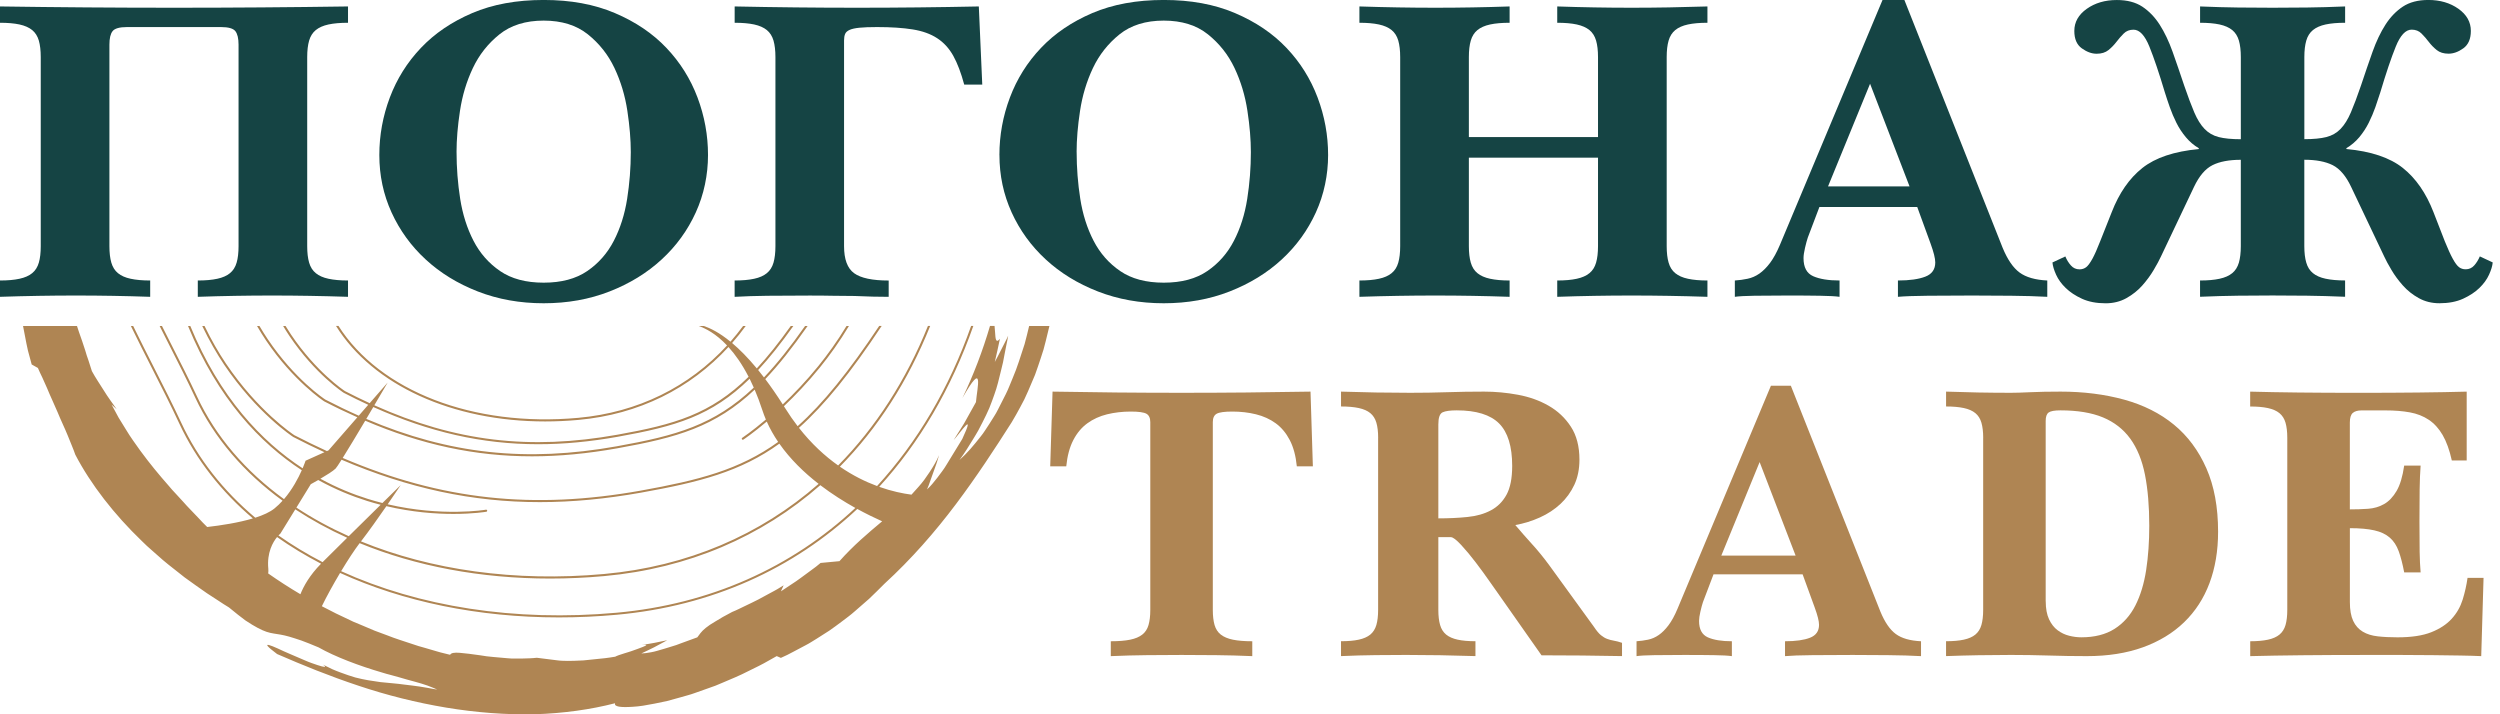<?xml version="1.0" encoding="UTF-8"?> <svg xmlns="http://www.w3.org/2000/svg" width="161" height="46" viewBox="0 0 161 46" fill="none"> <g clip-path="url(#clip0_209_939)"> <path d="M66.277 20.992C66.179 21.381 66.093 21.781 65.984 22.16C65.736 22.907 65.519 23.651 65.218 24.346C65.146 24.521 65.074 24.696 65.003 24.869C64.931 25.042 64.859 25.214 64.775 25.379C64.612 25.711 64.446 26.038 64.278 26.358C64.235 26.438 64.194 26.517 64.151 26.597C64.104 26.674 64.058 26.75 64.012 26.827C63.917 26.978 63.822 27.128 63.729 27.277C63.634 27.426 63.537 27.571 63.441 27.717C63.392 27.789 63.343 27.861 63.294 27.931C63.243 28.002 63.188 28.069 63.136 28.136C62.708 28.677 62.284 29.192 61.788 29.625C62.142 29.149 62.41 28.702 62.656 28.302C62.777 28.101 62.895 27.914 62.997 27.73C63.093 27.545 63.185 27.369 63.271 27.202C63.439 26.865 63.594 26.565 63.713 26.275C63.83 25.983 63.931 25.71 64.024 25.443C64.221 24.915 64.336 24.392 64.483 23.795C64.518 23.645 64.555 23.492 64.595 23.329C64.627 23.165 64.659 22.995 64.693 22.815C64.728 22.635 64.765 22.448 64.804 22.249C64.841 22.05 64.895 21.846 64.925 21.621C64.864 21.767 64.789 21.908 64.717 22.05L64.501 22.473C64.355 22.753 64.223 23.038 64.065 23.312C64.188 22.816 64.284 22.315 64.394 21.82C64.13 22.141 64.108 21.81 64.084 21.416C64.073 21.272 64.064 21.12 64.049 20.99H63.756C63.289 22.582 62.699 24.137 61.98 25.633C62.691 24.383 62.928 24.209 62.979 24.472C63.029 24.734 62.889 25.434 62.852 25.897C62.625 26.314 62.39 26.724 62.16 27.138L62.073 27.292L61.978 27.442L61.79 27.743L61.413 28.343C61.86 27.848 62.852 26.373 61.97 28.271C61.669 28.763 61.318 29.337 60.959 29.924C60.913 29.996 60.868 30.071 60.821 30.143L60.671 30.355C60.57 30.496 60.468 30.633 60.362 30.768C60.149 31.036 59.944 31.303 59.699 31.517L59.811 31.246L59.91 30.967L60.108 30.414L60.304 29.866C60.368 29.684 60.419 29.494 60.477 29.31C60.307 29.71 60.088 30.065 59.865 30.405C59.753 30.575 59.638 30.741 59.522 30.901C59.407 31.064 59.274 31.209 59.147 31.358C58.997 31.526 58.85 31.694 58.699 31.856C58.149 31.784 57.43 31.64 56.62 31.352C59.216 28.513 61.266 25.021 62.682 20.992H62.54C61.124 25.002 59.075 28.48 56.483 31.301C55.736 31.024 54.919 30.626 54.088 30.053C56.522 27.582 58.489 24.527 59.904 20.992H59.759C58.348 24.497 56.394 27.525 53.976 29.975C53.125 29.373 52.262 28.584 51.452 27.553C53.113 26.07 54.792 23.993 56.779 20.992H56.619C54.661 23.939 53.006 25.981 51.368 27.446C51.096 27.092 50.828 26.71 50.571 26.297C50.542 26.249 50.513 26.205 50.484 26.159C51.205 25.477 52.006 24.642 52.801 23.665C53.419 22.904 54.065 22.006 54.672 20.993H54.516C53.924 21.971 53.298 22.839 52.698 23.578C51.914 24.543 51.122 25.368 50.41 26.044C50.02 25.433 49.644 24.892 49.284 24.415C50.147 23.507 51.039 22.383 52.011 20.993H51.847C50.906 22.334 50.04 23.421 49.2 24.305C49.073 24.138 48.947 23.98 48.825 23.83C49.546 23.055 50.289 22.124 51.091 20.993H50.926C50.155 22.076 49.435 22.976 48.738 23.725C48.158 23.024 47.625 22.493 47.148 22.09C47.455 21.741 47.746 21.375 48.025 20.993H47.856C47.596 21.342 47.327 21.681 47.042 22.004C46.33 21.422 45.757 21.139 45.322 20.993H44.994C45.441 21.149 46.104 21.486 46.823 22.248C44.378 24.909 41.095 26.559 37.236 26.909C30.462 27.527 24.456 25.174 21.799 20.992H21.64C24.02 24.811 29.14 27.141 35.109 27.141C35.811 27.141 36.524 27.108 37.246 27.043C41.138 26.689 44.448 25.027 46.913 22.347C47.343 22.821 47.787 23.444 48.21 24.265C45.755 26.675 43.449 27.335 39.762 27.995C34.121 29.005 29.33 28.44 24.106 26.099C24.598 25.264 24.966 24.636 24.966 24.636L23.807 25.964C23.281 25.722 22.75 25.463 22.211 25.184C22.133 25.134 20.359 23.951 18.743 21.548C18.627 21.373 18.508 21.188 18.39 20.995H18.234C18.368 21.217 18.502 21.431 18.635 21.629C20.294 24.095 22.122 25.289 22.141 25.299C22.142 25.299 22.144 25.301 22.147 25.302C22.675 25.577 23.197 25.831 23.715 26.07L23.105 26.77C22.395 26.456 21.678 26.111 20.952 25.734C20.87 25.682 18.974 24.42 17.245 21.849C17.068 21.586 16.889 21.298 16.709 20.995H16.553C16.746 21.327 16.942 21.64 17.133 21.925C18.907 24.561 20.861 25.837 20.881 25.849C20.883 25.849 20.884 25.851 20.887 25.852C21.605 26.225 22.312 26.562 23.013 26.874L21.157 29.003L21.054 29.049C20.361 28.732 19.662 28.391 18.953 28.025C18.864 27.966 16.605 26.467 14.546 23.407C14.085 22.723 13.615 21.909 13.173 20.996H13.024C13.479 21.94 13.961 22.778 14.435 23.483C16.541 26.611 18.86 28.126 18.883 28.14C18.884 28.14 18.886 28.141 18.889 28.143C19.564 28.492 20.231 28.818 20.892 29.123L19.678 29.67C19.678 29.67 19.617 29.861 19.49 30.159C16.846 28.429 14.155 25.604 12.255 20.995H12.109C14.027 25.675 16.755 28.535 19.435 30.283C19.213 30.784 18.835 31.51 18.289 32.144C15.823 30.352 13.895 28.127 12.694 25.547C12.178 24.438 11.598 23.3 11.038 22.197C10.835 21.797 10.633 21.396 10.431 20.995H10.281C10.493 21.418 10.706 21.839 10.919 22.259C11.479 23.36 12.057 24.498 12.572 25.604C13.78 28.201 15.719 30.44 18.198 32.245C18.039 32.421 17.866 32.59 17.68 32.741C17.386 32.98 16.947 33.178 16.439 33.34C14.386 31.609 12.76 29.561 11.682 27.246C11.13 26.061 10.512 24.843 9.912 23.663C9.462 22.779 9.014 21.889 8.577 20.995H8.429C8.874 21.914 9.335 22.822 9.792 23.723C10.391 24.901 11.009 26.117 11.56 27.302C12.634 29.609 14.249 31.654 16.286 33.386C15.357 33.665 14.233 33.837 13.343 33.939C13.34 33.936 13.337 33.933 13.334 33.93C13.242 33.837 13.145 33.748 13.058 33.654C12.971 33.561 12.884 33.468 12.798 33.376C12.457 33.006 12.108 32.674 11.799 32.316C11.638 32.141 11.48 31.969 11.323 31.798C11.243 31.712 11.162 31.629 11.086 31.542L10.859 31.277C10.244 30.578 9.643 29.855 9.03 29.017C8.733 28.593 8.403 28.158 8.109 27.66C7.958 27.413 7.8 27.159 7.639 26.897C7.489 26.628 7.341 26.346 7.185 26.055L7.514 26.353C7.237 25.956 6.94 25.566 6.689 25.151C6.432 24.737 6.15 24.331 5.918 23.901C5.844 23.66 5.771 23.43 5.696 23.208C5.658 23.098 5.621 22.991 5.584 22.884C5.552 22.776 5.52 22.671 5.488 22.566C5.359 22.15 5.221 21.767 5.091 21.398C5.048 21.258 5.003 21.131 4.958 20.996H1.484C1.529 21.229 1.573 21.46 1.619 21.695C1.677 21.987 1.729 22.285 1.8 22.58C1.876 22.874 1.956 23.172 2.041 23.472L2.441 23.697C2.482 23.79 2.527 23.89 2.572 23.993C2.621 24.094 2.672 24.2 2.724 24.31C2.826 24.529 2.932 24.763 3.036 25.008C3.235 25.503 3.488 26.018 3.706 26.539C3.918 27.064 4.167 27.565 4.358 28.038C4.545 28.513 4.732 28.931 4.848 29.278C5.847 31.2 7.368 33.146 9.131 34.839C9.242 34.944 9.346 35.054 9.46 35.156L9.803 35.461C10.031 35.661 10.259 35.863 10.487 36.064C10.714 36.265 10.959 36.446 11.193 36.634C11.428 36.819 11.664 37.006 11.897 37.19C12.383 37.535 12.855 37.884 13.329 38.206C13.569 38.362 13.808 38.517 14.044 38.671C14.281 38.822 14.506 38.984 14.745 39.119C15.162 39.465 15.513 39.739 15.811 39.96C16.119 40.166 16.376 40.318 16.595 40.435C16.814 40.551 16.996 40.631 17.159 40.687C17.323 40.745 17.475 40.772 17.62 40.798C17.914 40.848 18.202 40.877 18.63 41.001C18.841 41.069 19.098 41.139 19.406 41.249C19.561 41.305 19.729 41.369 19.913 41.443C20.004 41.481 20.099 41.521 20.2 41.562C20.3 41.606 20.405 41.651 20.517 41.692C21.574 42.294 23.137 42.883 24.614 43.313C24.796 43.376 24.982 43.419 25.163 43.468C25.344 43.517 25.521 43.566 25.696 43.615C26.043 43.713 26.372 43.816 26.683 43.892C26.992 43.975 27.275 44.061 27.523 44.148C27.647 44.192 27.763 44.237 27.869 44.283C27.976 44.324 28.072 44.364 28.159 44.407C28.055 44.39 27.953 44.375 27.853 44.359C27.755 44.341 27.659 44.322 27.566 44.304C27.379 44.269 27.2 44.24 27.029 44.214C26.857 44.188 26.695 44.166 26.537 44.148C26.38 44.13 26.228 44.116 26.084 44.093C25.507 44.012 25.002 43.984 24.496 43.927C23.994 43.857 23.48 43.785 22.884 43.63C22.591 43.543 22.275 43.439 21.928 43.308C21.755 43.242 21.573 43.175 21.386 43.091C21.201 43.004 21.007 42.907 20.803 42.803C21.092 43.011 20.878 42.974 20.434 42.827C20.214 42.751 19.929 42.66 19.637 42.529C19.342 42.401 19.023 42.265 18.719 42.135C18.41 42.011 18.127 41.87 17.885 41.761C17.643 41.652 17.447 41.573 17.331 41.542C17.097 41.481 17.175 41.617 17.845 42.12C19.496 42.84 21.247 43.55 23.077 44.157C24.904 44.771 26.819 45.251 28.741 45.571C30.663 45.89 32.596 46.037 34.443 45.998C36.29 45.939 38.047 45.694 39.612 45.288C39.525 45.514 39.981 45.571 40.766 45.516C40.962 45.499 41.181 45.488 41.41 45.447C41.642 45.409 41.889 45.364 42.15 45.314C42.41 45.262 42.685 45.209 42.967 45.144C43.245 45.067 43.535 44.987 43.831 44.906C43.978 44.865 44.128 44.822 44.278 44.779C44.353 44.758 44.428 44.736 44.503 44.713C44.578 44.69 44.652 44.663 44.727 44.637C45.025 44.531 45.325 44.425 45.625 44.319C45.775 44.266 45.923 44.212 46.073 44.159C46.219 44.097 46.364 44.036 46.51 43.976C46.797 43.854 47.082 43.733 47.357 43.615C47.636 43.503 47.894 43.364 48.148 43.242C48.399 43.118 48.641 42.999 48.869 42.886C49.099 42.777 49.304 42.653 49.497 42.547C49.688 42.44 49.864 42.34 50.02 42.253L50.288 42.368C50.429 42.302 50.569 42.244 50.703 42.175C50.836 42.106 50.967 42.037 51.099 41.969C51.361 41.832 51.616 41.695 51.873 41.559C52.133 41.427 52.377 41.263 52.631 41.109C52.883 40.951 53.14 40.788 53.405 40.615C53.665 40.438 53.925 40.24 54.202 40.035C54.475 39.826 54.769 39.618 55.055 39.362C55.346 39.112 55.65 38.847 55.973 38.561C56.287 38.265 56.611 37.939 56.959 37.593C58.688 36.01 60.223 34.25 61.562 32.467C62.905 30.683 64.075 28.887 65.153 27.194C65.346 26.879 65.522 26.551 65.703 26.22C65.79 26.053 65.879 25.886 65.968 25.718C66.053 25.547 66.127 25.373 66.205 25.198C66.359 24.849 66.509 24.497 66.655 24.141C66.786 23.781 66.909 23.417 67.028 23.054C67.086 22.871 67.146 22.689 67.204 22.508C67.251 22.324 67.3 22.139 67.348 21.957C67.429 21.635 67.507 21.315 67.582 20.996H66.275L66.277 20.992ZM55.085 32.711C50.987 36.539 45.755 38.909 39.713 39.459C33.128 40.058 26.953 39.053 21.969 36.784C22.393 36.079 22.823 35.422 23.16 34.978C26.755 36.455 30.946 37.259 35.427 37.259C36.572 37.259 37.735 37.207 38.913 37.1C44.332 36.606 49.057 34.557 52.827 31.245C53.577 31.816 54.352 32.303 55.084 32.711H55.085ZM24.041 26.212C27.645 27.83 31.044 28.608 34.654 28.608C36.308 28.608 38.005 28.446 39.788 28.127C43.493 27.464 45.813 26.802 48.277 24.392C48.367 24.573 48.456 24.763 48.543 24.962C45.997 27.369 43.56 28.055 39.726 28.74C33.912 29.78 28.943 29.256 23.588 26.977C23.744 26.713 23.897 26.456 24.04 26.212H24.041ZM23.52 27.093C27.149 28.642 30.603 29.387 34.261 29.387C36.028 29.387 37.845 29.212 39.75 28.872C43.599 28.184 46.049 27.495 48.601 25.094C48.771 25.494 48.937 25.929 49.093 26.407C49.16 26.615 49.238 26.819 49.322 27.018C48.421 27.781 47.81 28.189 47.8 28.196C47.769 28.216 47.76 28.259 47.781 28.29C47.793 28.309 47.815 28.32 47.838 28.32C47.85 28.32 47.864 28.317 47.874 28.309C47.887 28.302 48.488 27.901 49.379 27.148C49.584 27.61 49.833 28.046 50.113 28.46C47.622 30.258 45.001 30.926 41.262 31.596C34.348 32.832 28.439 32.208 22.07 29.492C22.451 28.884 23.001 27.968 23.521 27.093H23.52ZM21.605 30.185C21.659 30.131 21.799 29.92 21.997 29.607C26.314 31.451 30.42 32.337 34.767 32.337C36.867 32.337 39.022 32.13 41.285 31.726C45.048 31.053 47.685 30.379 50.191 28.572C50.891 29.57 51.781 30.433 52.719 31.16C48.975 34.445 44.281 36.476 38.904 36.965C33.151 37.489 27.734 36.701 23.247 34.866C23.754 34.21 24.378 33.328 24.883 32.597C26.556 32.991 28.066 33.097 29.201 33.097C30.495 33.097 31.303 32.96 31.32 32.957C31.356 32.951 31.381 32.916 31.375 32.879C31.369 32.843 31.333 32.818 31.297 32.824C31.266 32.83 28.488 33.296 24.966 32.476C25.451 31.773 25.807 31.237 25.807 31.237C25.807 31.237 25.319 31.715 24.629 32.394C24.318 32.316 24.002 32.227 23.682 32.127C22.73 31.83 21.695 31.413 20.632 30.831C21.01 30.61 21.449 30.338 21.607 30.18L21.605 30.185ZM20.015 31.183C20.015 31.183 20.225 31.069 20.494 30.914C21.593 31.52 22.663 31.954 23.645 32.262C23.939 32.354 24.228 32.435 24.514 32.508C23.907 33.106 23.164 33.837 22.46 34.531C21.259 33.993 20.13 33.379 19.088 32.689L20.015 31.182V31.183ZM18.056 34.365L19.017 32.803C20.052 33.484 21.169 34.096 22.358 34.632C21.755 35.226 21.19 35.787 20.774 36.202C19.769 35.683 18.82 35.108 17.932 34.483C18.006 34.405 18.055 34.364 18.055 34.364L18.056 34.365ZM19.348 38.27C18.627 37.843 17.932 37.395 17.271 36.93C17.285 36.833 17.29 36.732 17.279 36.623C17.178 35.583 17.58 34.907 17.843 34.586C18.728 35.209 19.674 35.782 20.675 36.303C19.946 37.04 19.554 37.748 19.346 38.27H19.348ZM54.063 36.139C53.651 36.182 53.244 36.22 52.845 36.254L52.54 36.502C52.436 36.582 52.329 36.657 52.225 36.735L51.592 37.201C51.383 37.362 51.165 37.502 50.946 37.647L50.291 38.082L50.465 37.694L50.066 37.938C49.933 38.019 49.792 38.088 49.656 38.163L48.834 38.608C48.559 38.754 48.274 38.881 47.995 39.018C47.714 39.151 47.44 39.296 47.149 39.41C46.701 39.639 46.356 39.843 46.083 40.013C45.804 40.173 45.603 40.312 45.45 40.436C45.144 40.683 45.039 40.874 44.907 41.044C44.534 41.176 44.165 41.312 43.812 41.444C43.723 41.476 43.636 41.51 43.55 41.542C43.463 41.57 43.375 41.596 43.29 41.623C43.118 41.675 42.953 41.726 42.795 41.775C42.636 41.821 42.485 41.865 42.342 41.907C42.199 41.948 42.064 41.983 41.935 42.005C41.681 42.052 41.465 42.081 41.3 42.083C41.583 41.945 41.868 41.821 42.145 41.675L42.967 41.231L42.145 41.4C42.009 41.43 41.871 41.452 41.732 41.472L41.317 41.535C41.889 41.472 41.566 41.608 41.048 41.795C40.918 41.841 40.777 41.891 40.635 41.942C40.492 41.994 40.345 42.029 40.212 42.074C39.943 42.156 39.715 42.235 39.618 42.291C39.383 42.325 39.17 42.368 38.97 42.386C38.769 42.406 38.587 42.426 38.419 42.443C38.084 42.478 37.808 42.506 37.575 42.53C37.109 42.553 36.818 42.562 36.57 42.562C36.446 42.562 36.333 42.559 36.215 42.553C36.097 42.549 35.973 42.539 35.828 42.518C35.537 42.481 35.159 42.429 34.57 42.36C34.265 42.397 33.952 42.4 33.635 42.409C33.477 42.412 33.318 42.412 33.16 42.411L32.923 42.408C32.845 42.405 32.766 42.397 32.688 42.391C32.375 42.366 32.068 42.339 31.773 42.31C31.624 42.294 31.48 42.284 31.339 42.265C31.199 42.244 31.062 42.224 30.931 42.202C30.666 42.163 30.42 42.129 30.196 42.103C29.973 42.08 29.774 42.058 29.605 42.041C29.267 42.014 29.045 42.045 28.987 42.169C28.851 42.135 28.715 42.101 28.579 42.068C28.442 42.035 28.305 42.002 28.17 41.959C27.899 41.879 27.628 41.801 27.356 41.721L26.947 41.605C26.811 41.564 26.678 41.515 26.543 41.472C26.274 41.383 26.003 41.294 25.734 41.205C25.461 41.124 25.198 41.012 24.93 40.914L24.13 40.617L23.343 40.284L22.95 40.12L22.754 40.039L22.563 39.947C21.939 39.663 21.326 39.358 20.727 39.041C21.031 38.414 21.46 37.636 21.9 36.897C25.954 38.745 30.791 39.761 35.998 39.761C37.22 39.761 38.466 39.704 39.724 39.59C45.813 39.036 51.085 36.643 55.209 32.777C55.786 33.092 56.331 33.356 56.81 33.572C55.893 34.342 54.969 35.119 54.062 36.138L54.063 36.139Z" fill="#AF8553"></path> <path d="M71.537 41.297C72.04 41.297 72.455 41.263 72.782 41.196C73.11 41.129 73.368 41.02 73.563 40.868C73.756 40.717 73.89 40.511 73.965 40.251C74.04 39.99 74.079 39.667 74.079 39.281V27.187C74.079 26.919 73.994 26.738 73.828 26.644C73.659 26.552 73.324 26.505 72.82 26.505C72.283 26.505 71.775 26.565 71.296 26.681C70.819 26.799 70.395 26.992 70.026 27.26C69.656 27.53 69.354 27.89 69.119 28.345C68.885 28.798 68.733 29.362 68.667 30.033H67.634L67.784 25.22C70.519 25.27 73.289 25.296 76.091 25.296C78.893 25.296 81.644 25.27 84.397 25.22L84.549 30.033H83.516C83.449 29.362 83.299 28.798 83.063 28.345C82.827 27.891 82.526 27.53 82.157 27.26C81.788 26.992 81.364 26.799 80.885 26.681C80.408 26.563 79.9 26.505 79.363 26.505C78.859 26.505 78.524 26.551 78.356 26.644C78.187 26.738 78.105 26.917 78.105 27.187V39.281C78.105 39.667 78.143 39.99 78.218 40.251C78.294 40.511 78.428 40.717 78.62 40.868C78.813 41.018 79.073 41.129 79.401 41.196C79.728 41.263 80.143 41.297 80.647 41.297V42.255C79.842 42.221 79.069 42.199 78.331 42.192C77.592 42.182 76.845 42.179 76.091 42.179C75.336 42.179 74.59 42.184 73.85 42.192C73.113 42.199 72.34 42.221 71.535 42.255V41.297H71.537Z" fill="#AF8553"></path> <path d="M88.753 28.193C88.753 27.807 88.715 27.484 88.639 27.224C88.563 26.963 88.433 26.758 88.249 26.606C88.064 26.454 87.818 26.346 87.507 26.278C87.196 26.211 86.815 26.177 86.362 26.177V25.22C87.888 25.27 89.374 25.296 90.817 25.296C91.624 25.296 92.416 25.284 93.197 25.258C93.977 25.232 94.77 25.22 95.575 25.22C96.296 25.22 97.023 25.287 97.752 25.422C98.483 25.557 99.142 25.791 99.728 26.127C100.316 26.462 100.795 26.913 101.162 27.475C101.531 28.038 101.716 28.748 101.716 29.604C101.716 30.209 101.606 30.747 101.389 31.217C101.17 31.687 100.871 32.099 100.495 32.452C100.117 32.804 99.676 33.094 99.173 33.322C98.669 33.549 98.14 33.713 97.587 33.814C97.956 34.25 98.322 34.667 98.681 35.061C99.041 35.454 99.407 35.905 99.777 36.409L102.647 40.364C102.813 40.615 102.965 40.796 103.099 40.906C103.234 41.015 103.367 41.096 103.502 41.145C103.637 41.196 103.779 41.234 103.93 41.259C104.08 41.283 104.258 41.331 104.458 41.397V42.253C103.603 42.236 102.743 42.224 101.878 42.215C101.014 42.206 100.146 42.202 99.274 42.202L96.354 38.045C96.303 37.977 96.152 37.764 95.901 37.403C95.65 37.041 95.364 36.652 95.045 36.231C94.727 35.811 94.412 35.433 94.101 35.097C93.79 34.762 93.569 34.593 93.434 34.593H92.629V39.279C92.629 39.666 92.667 39.989 92.742 40.249C92.817 40.51 92.949 40.715 93.132 40.867C93.316 41.017 93.564 41.127 93.875 41.194C94.184 41.262 94.566 41.295 95.019 41.295V42.253C93.475 42.202 91.989 42.178 90.563 42.178C89.959 42.178 89.301 42.182 88.588 42.19C87.874 42.198 87.131 42.219 86.361 42.253V41.295C86.814 41.295 87.195 41.262 87.505 41.194C87.816 41.127 88.062 41.018 88.248 40.867C88.431 40.715 88.561 40.51 88.638 40.249C88.713 39.989 88.751 39.666 88.751 39.279V28.193H88.753ZM92.629 33.383C93.299 33.383 93.925 33.354 94.504 33.294C95.084 33.236 95.587 33.094 96.014 32.865C96.443 32.639 96.778 32.303 97.021 31.858C97.263 31.413 97.385 30.796 97.385 30.005C97.385 28.745 97.104 27.835 96.542 27.271C95.979 26.709 95.07 26.427 93.812 26.427C93.393 26.427 93.091 26.468 92.906 26.552C92.721 26.637 92.629 26.897 92.629 27.334V33.38V33.383Z" fill="#AF8553"></path> <path d="M105.39 41.297C105.641 41.28 105.889 41.246 106.132 41.196C106.376 41.145 106.607 41.046 106.824 40.894C107.041 40.744 107.251 40.533 107.453 40.265C107.655 39.996 107.848 39.644 108.031 39.206L114.047 24.843H115.331L121.096 39.382C121.38 40.072 121.713 40.554 122.091 40.831C122.469 41.109 123.009 41.263 123.714 41.297V42.255C123.094 42.221 122.389 42.199 121.599 42.192C120.811 42.182 120.048 42.179 119.308 42.179C118.352 42.179 117.483 42.184 116.704 42.192C115.923 42.199 115.34 42.221 114.955 42.255V41.297C115.643 41.297 116.179 41.222 116.566 41.07C116.952 40.92 117.146 40.641 117.146 40.239C117.146 40.004 117.053 39.633 116.869 39.129L116.089 36.988H110.35L109.67 38.777C109.62 38.929 109.565 39.129 109.507 39.382C109.449 39.633 109.419 39.836 109.419 39.987C109.419 40.525 109.608 40.877 109.986 41.046C110.362 41.213 110.879 41.297 111.533 41.297V42.255C111.297 42.221 110.916 42.199 110.388 42.192C109.859 42.182 109.217 42.179 108.463 42.179C107.709 42.179 107.066 42.184 106.538 42.192C106.01 42.199 105.627 42.221 105.393 42.255V41.297H105.39ZM113.32 29.757L110.853 35.779H115.636L113.32 29.757Z" fill="#AF8553"></path> <path d="M127.718 28.193C127.718 27.807 127.679 27.484 127.604 27.224C127.529 26.963 127.398 26.758 127.214 26.606C127.03 26.454 126.783 26.346 126.472 26.278C126.161 26.211 125.78 26.177 125.327 26.177V25.22C126.703 25.27 128.096 25.296 129.505 25.296C129.79 25.296 130.21 25.284 130.763 25.258C131.317 25.232 131.963 25.22 132.702 25.22C134.179 25.22 135.542 25.393 136.792 25.736C138.043 26.081 139.112 26.618 140.001 27.349C140.891 28.08 141.587 29.017 142.09 30.159C142.594 31.301 142.845 32.662 142.845 34.241C142.845 35.468 142.66 36.571 142.291 37.555C141.922 38.538 141.376 39.378 140.655 40.075C139.933 40.772 139.048 41.309 137.998 41.688C136.948 42.066 135.746 42.255 134.387 42.255C133.565 42.255 132.751 42.242 131.946 42.216C131.141 42.192 130.327 42.178 129.503 42.178C128.094 42.178 126.701 42.202 125.326 42.253V41.295C125.779 41.295 126.16 41.262 126.47 41.194C126.781 41.127 127.029 41.018 127.213 40.867C127.396 40.715 127.528 40.51 127.603 40.249C127.678 39.989 127.716 39.666 127.716 39.279V28.193H127.718ZM131.745 38.725C131.745 39.195 131.817 39.581 131.96 39.885C132.102 40.186 132.287 40.422 132.512 40.589C132.739 40.758 132.986 40.876 133.254 40.942C133.522 41.009 133.784 41.043 134.035 41.043C134.89 41.043 135.603 40.862 136.174 40.501C136.743 40.139 137.193 39.635 137.521 38.989C137.848 38.342 138.079 37.582 138.213 36.709C138.347 35.836 138.413 34.886 138.413 33.861C138.413 32.602 138.321 31.505 138.136 30.572C137.951 29.639 137.636 28.869 137.192 28.254C136.746 27.642 136.159 27.184 135.43 26.88C134.7 26.578 133.79 26.427 132.699 26.427C132.313 26.427 132.058 26.473 131.931 26.566C131.804 26.66 131.742 26.839 131.742 27.109V38.725H131.745Z" fill="#AF8553"></path> <path d="M144.911 41.297C145.364 41.297 145.745 41.263 146.055 41.196C146.366 41.129 146.614 41.02 146.798 40.868C146.981 40.717 147.113 40.511 147.188 40.251C147.263 39.99 147.301 39.667 147.301 39.281V28.195C147.301 27.809 147.263 27.485 147.188 27.225C147.113 26.965 146.981 26.759 146.798 26.608C146.614 26.456 146.366 26.347 146.055 26.28C145.745 26.212 145.364 26.179 144.911 26.179V25.221C146.723 25.272 149.047 25.298 151.883 25.298C154.718 25.298 157.043 25.272 158.855 25.221V29.656H157.898C157.749 28.985 157.551 28.438 157.308 28.019C157.064 27.599 156.766 27.271 156.414 27.035C156.062 26.799 155.655 26.64 155.193 26.556C154.731 26.471 154.206 26.43 153.62 26.43H152.085C151.834 26.43 151.644 26.485 151.519 26.594C151.393 26.704 151.33 26.91 151.33 27.211V32.804C151.733 32.804 152.123 32.792 152.501 32.766C152.879 32.74 153.222 32.64 153.532 32.464C153.843 32.288 154.112 32.006 154.339 31.62C154.565 31.234 154.729 30.687 154.83 29.983H155.888C155.854 30.436 155.833 30.949 155.825 31.519C155.817 32.09 155.813 32.778 155.813 33.586C155.813 34.393 155.817 35.044 155.825 35.539C155.834 36.035 155.854 36.476 155.888 36.862H154.83C154.729 36.325 154.611 35.871 154.478 35.502C154.344 35.133 154.151 34.839 153.898 34.62C153.646 34.401 153.315 34.246 152.905 34.154C152.493 34.062 151.968 34.014 151.332 34.014V38.777C151.332 39.281 151.404 39.684 151.546 39.987C151.688 40.289 151.893 40.52 152.163 40.68C152.431 40.841 152.755 40.94 153.132 40.981C153.51 41.024 153.932 41.044 154.403 41.044C155.292 41.044 156.015 40.936 156.569 40.717C157.123 40.499 157.563 40.208 157.891 39.848C158.218 39.488 158.452 39.076 158.596 38.613C158.739 38.151 158.843 37.685 158.91 37.215H159.941L159.791 42.255C159.44 42.238 158.994 42.225 158.457 42.216C157.92 42.207 157.328 42.199 156.682 42.192C156.036 42.183 155.344 42.179 154.605 42.179H152.389C149.385 42.179 146.894 42.204 144.914 42.255V41.297H144.911Z" fill="#AF8553"></path> <path d="M0 18.064C0.497 18.064 0.917 18.027 1.256 17.952C1.596 17.879 1.869 17.759 2.072 17.592C2.274 17.427 2.418 17.202 2.501 16.915C2.585 16.63 2.624 16.275 2.624 15.851V3.68C2.624 3.255 2.583 2.9 2.501 2.613C2.418 2.328 2.274 2.102 2.072 1.936C1.869 1.771 1.598 1.651 1.256 1.576C0.917 1.503 0.497 1.466 0 1.466V0.415C3.722 0.47 7.462 0.498 11.219 0.498C14.976 0.498 18.67 0.47 22.412 0.415V1.466C21.914 1.466 21.495 1.503 21.154 1.576C20.812 1.65 20.54 1.771 20.338 1.936C20.134 2.103 19.992 2.328 19.908 2.613C19.825 2.9 19.784 3.255 19.784 3.68V15.851C19.784 16.275 19.825 16.63 19.908 16.915C19.992 17.202 20.134 17.427 20.338 17.592C20.54 17.759 20.812 17.879 21.154 17.952C21.493 18.026 21.913 18.064 22.412 18.064V19.115C20.716 19.06 19.085 19.032 17.519 19.032C15.954 19.032 14.342 19.06 12.738 19.115V18.064C13.236 18.064 13.655 18.027 13.995 17.952C14.335 17.879 14.607 17.759 14.81 17.592C15.012 17.427 15.156 17.202 15.239 16.915C15.323 16.63 15.363 16.275 15.363 15.851V2.877C15.363 2.471 15.294 2.181 15.156 2.005C15.019 1.831 14.709 1.743 14.23 1.743H8.178C7.699 1.743 7.39 1.831 7.252 2.005C7.113 2.181 7.046 2.471 7.046 2.877V15.851C7.046 16.275 7.087 16.63 7.17 16.915C7.254 17.202 7.396 17.427 7.598 17.592C7.8 17.759 8.072 17.879 8.414 17.952C8.755 18.026 9.174 18.064 9.672 18.064V19.115C8.069 19.06 6.475 19.032 4.891 19.032C3.307 19.032 1.676 19.06 0 19.115L0 18.064Z" fill="#154444"></path> <path d="M24.429 9.986C24.429 8.713 24.654 7.479 25.105 6.279C25.557 5.081 26.224 4.015 27.108 3.084C27.993 2.152 29.093 1.406 30.411 0.842C31.728 0.28 33.262 -0.002 35.012 -0.002C36.763 -0.002 38.273 0.279 39.6 0.842C40.927 1.406 42.032 2.152 42.916 3.084C43.801 4.015 44.468 5.08 44.92 6.279C45.371 7.479 45.596 8.713 45.596 9.986C45.596 11.259 45.334 12.528 44.809 13.68C44.285 14.833 43.553 15.843 42.612 16.708C41.672 17.576 40.554 18.262 39.255 18.77C37.955 19.279 36.541 19.53 35.012 19.53C33.484 19.53 32.07 19.277 30.77 18.77C29.471 18.263 28.352 17.577 27.413 16.708C26.473 15.843 25.742 14.832 25.215 13.68C24.69 12.528 24.429 11.296 24.429 9.986ZM29.402 9.792C29.402 10.806 29.48 11.811 29.636 12.808C29.793 13.804 30.079 14.703 30.493 15.506C30.908 16.309 31.479 16.958 32.207 17.456C32.934 17.954 33.869 18.204 35.012 18.204C36.156 18.204 37.089 17.954 37.818 17.456C38.544 16.958 39.117 16.309 39.531 15.506C39.946 14.703 40.231 13.804 40.388 12.808C40.544 11.812 40.623 10.807 40.623 9.792C40.623 9 40.549 8.114 40.402 7.137C40.254 6.16 39.978 5.242 39.573 4.384C39.167 3.526 38.596 2.803 37.859 2.212C37.121 1.622 36.172 1.327 35.012 1.327C33.852 1.327 32.902 1.622 32.166 2.212C31.428 2.803 30.858 3.526 30.452 4.384C30.047 5.242 29.77 6.16 29.623 7.137C29.474 8.114 29.401 9 29.401 9.792H29.402Z" fill="#154444"></path> <path d="M47.312 18.064C47.809 18.064 48.227 18.027 48.569 17.952C48.909 17.879 49.182 17.759 49.385 17.592C49.587 17.427 49.731 17.202 49.814 16.915C49.896 16.63 49.938 16.275 49.938 15.851V3.68C49.938 3.255 49.896 2.9 49.814 2.613C49.73 2.328 49.587 2.102 49.385 1.936C49.183 1.771 48.911 1.651 48.569 1.576C48.228 1.503 47.809 1.466 47.312 1.466V0.415C49.927 0.47 52.553 0.498 55.188 0.498C57.823 0.498 60.402 0.47 63.036 0.415L63.258 5.449H62.096C61.892 4.694 61.658 4.075 61.392 3.595C61.124 3.116 60.778 2.737 60.355 2.462C59.931 2.184 59.406 1.996 58.78 1.895C58.154 1.794 57.389 1.743 56.486 1.743C56.005 1.743 55.629 1.757 55.353 1.785C55.076 1.812 54.865 1.858 54.717 1.924C54.568 1.99 54.472 2.076 54.426 2.186C54.38 2.296 54.357 2.436 54.357 2.601V15.852C54.357 16.701 54.573 17.281 55.006 17.595C55.439 17.909 56.181 18.066 57.231 18.066V19.116C56.917 19.116 56.578 19.112 56.209 19.103C55.84 19.093 55.444 19.08 55.02 19.061C54.596 19.061 54.145 19.057 53.666 19.048C53.187 19.037 52.68 19.034 52.146 19.034C51.096 19.034 50.187 19.038 49.423 19.048C48.658 19.057 47.954 19.08 47.31 19.116V18.066L47.312 18.064Z" fill="#154444"></path> <path d="M64.362 9.986C64.362 8.713 64.587 7.479 65.039 6.279C65.49 5.081 66.157 4.015 67.042 3.084C67.926 2.152 69.027 1.406 70.344 0.842C71.662 0.28 73.195 -0.002 74.946 -0.002C76.697 -0.002 78.207 0.279 79.534 0.842C80.859 1.406 81.966 2.152 82.85 3.084C83.735 4.015 84.402 5.08 84.853 6.279C85.305 7.479 85.53 8.713 85.53 9.986C85.53 11.259 85.268 12.528 84.742 13.68C84.217 14.833 83.485 15.843 82.546 16.708C81.606 17.576 80.486 18.262 79.188 18.77C77.89 19.279 76.475 19.53 74.946 19.53C73.417 19.53 72.003 19.277 70.704 18.77C69.405 18.263 68.286 17.577 67.346 16.708C66.407 15.843 65.675 14.832 65.15 13.68C64.626 12.528 64.364 11.296 64.364 9.986H64.362ZM69.336 9.792C69.336 10.806 69.414 11.811 69.57 12.808C69.726 13.804 70.012 14.703 70.427 15.506C70.842 16.309 71.412 16.958 72.141 17.456C72.868 17.954 73.803 18.204 74.946 18.204C76.089 18.204 77.023 17.954 77.751 17.456C78.48 16.958 79.05 16.309 79.465 15.506C79.88 14.703 80.166 13.804 80.322 12.808C80.478 11.812 80.556 10.807 80.556 9.792C80.556 9 80.483 8.114 80.334 7.137C80.186 6.16 79.91 5.242 79.505 4.384C79.099 3.526 78.528 2.803 77.791 2.212C77.053 1.622 76.105 1.327 74.945 1.327C73.784 1.327 72.834 1.622 72.098 2.212C71.362 2.803 70.79 3.526 70.384 4.384C69.979 5.242 69.703 6.16 69.555 7.137C69.406 8.114 69.334 9 69.334 9.792H69.336Z" fill="#154444"></path> <path d="M87.546 18.064C88.044 18.064 88.463 18.027 88.804 17.952C89.146 17.879 89.416 17.759 89.62 17.592C89.823 17.427 89.966 17.202 90.049 16.915C90.131 16.63 90.172 16.275 90.172 15.851V3.68C90.172 3.255 90.131 2.9 90.049 2.613C89.966 2.328 89.823 2.102 89.62 1.936C89.418 1.771 89.146 1.651 88.804 1.576C88.463 1.503 88.045 1.466 87.546 1.466V0.415C89.224 0.47 90.853 0.498 92.439 0.498C94.024 0.498 95.616 0.47 97.219 0.415V1.466C96.722 1.466 96.303 1.503 95.963 1.576C95.622 1.65 95.35 1.771 95.147 1.936C94.944 2.103 94.802 2.328 94.719 2.613C94.635 2.9 94.595 3.255 94.595 3.68V8.825H102.912V3.68C102.912 3.255 102.871 2.9 102.788 2.613C102.704 2.328 102.562 2.102 102.36 1.936C102.156 1.771 101.885 1.651 101.544 1.576C101.203 1.503 100.784 1.466 100.286 1.466V0.415C101.889 0.47 103.483 0.498 105.069 0.498C106.654 0.498 108.264 0.47 109.959 0.415V1.466C109.462 1.466 109.043 1.503 108.703 1.576C108.362 1.65 108.089 1.771 107.887 1.936C107.684 2.103 107.542 2.328 107.459 2.613C107.375 2.9 107.335 3.255 107.335 3.68V15.851C107.335 16.275 107.376 16.63 107.459 16.915C107.542 17.202 107.684 17.427 107.887 17.592C108.089 17.759 108.362 17.879 108.703 17.952C109.043 18.026 109.462 18.064 109.959 18.064V19.115C108.264 19.06 106.634 19.032 105.069 19.032C103.503 19.032 101.89 19.06 100.286 19.115V18.064C100.784 18.064 101.203 18.027 101.544 17.952C101.884 17.879 102.156 17.759 102.36 17.592C102.562 17.427 102.706 17.202 102.788 16.915C102.871 16.63 102.912 16.275 102.912 15.851V10.152H94.595V15.851C94.595 16.275 94.636 16.63 94.719 16.915C94.802 17.202 94.944 17.427 95.147 17.592C95.35 17.759 95.622 17.879 95.963 17.952C96.303 18.026 96.722 18.064 97.219 18.064V19.115C95.617 19.06 94.023 19.032 92.439 19.032C90.855 19.032 89.224 19.06 87.546 19.115V18.064Z" fill="#154444"></path> <path d="M111.727 18.064C112.004 18.046 112.275 18.009 112.543 17.952C112.809 17.897 113.063 17.787 113.302 17.622C113.541 17.454 113.772 17.225 113.994 16.929C114.214 16.633 114.425 16.247 114.629 15.766L121.234 0H122.643L128.971 15.962C129.285 16.718 129.647 17.248 130.062 17.552C130.477 17.857 131.072 18.027 131.845 18.064V19.115C131.162 19.078 130.388 19.055 129.523 19.046C128.657 19.035 127.819 19.032 127.007 19.032C125.958 19.032 125.004 19.037 124.147 19.046C123.29 19.055 122.651 19.078 122.227 19.115V18.064C122.981 18.064 123.572 17.98 123.996 17.814C124.42 17.649 124.631 17.344 124.631 16.901C124.631 16.644 124.53 16.237 124.328 15.684L123.471 13.332H117.169L116.424 15.296C116.369 15.461 116.307 15.684 116.243 15.961C116.179 16.237 116.147 16.459 116.147 16.624C116.147 17.215 116.353 17.602 116.768 17.787C117.183 17.971 117.749 18.064 118.467 18.064V19.115C118.21 19.078 117.79 19.055 117.21 19.046C116.63 19.035 115.925 19.032 115.095 19.032C114.266 19.032 113.562 19.037 112.982 19.046C112.402 19.055 111.983 19.078 111.724 19.115V18.064H111.727ZM120.432 5.394L117.725 12.005H122.975L120.433 5.394H120.432Z" fill="#154444"></path> <path d="M141.683 18.064C142.18 18.064 142.598 18.027 142.939 17.952C143.279 17.879 143.552 17.759 143.755 17.592C143.957 17.427 144.099 17.202 144.184 16.915C144.266 16.63 144.308 16.275 144.308 15.851V10.291C143.553 10.291 142.944 10.406 142.483 10.637C142.023 10.869 141.626 11.335 141.294 12.035L139.167 16.515C139.057 16.756 138.899 17.045 138.697 17.387C138.494 17.729 138.251 18.061 137.966 18.383C137.68 18.706 137.338 18.977 136.944 19.199C136.547 19.421 136.1 19.532 135.603 19.532C135.014 19.532 134.507 19.435 134.083 19.241C133.66 19.046 133.309 18.816 133.034 18.548C132.757 18.282 132.55 17.995 132.412 17.69C132.275 17.386 132.197 17.124 132.178 16.903L133.008 16.515C133.099 16.736 133.219 16.93 133.367 17.096C133.514 17.263 133.699 17.346 133.92 17.346C134.085 17.346 134.227 17.3 134.348 17.208C134.469 17.116 134.601 16.935 134.749 16.669C134.896 16.401 135.061 16.028 135.247 15.549C135.432 15.069 135.68 14.443 135.993 13.668C136.472 12.433 137.13 11.483 137.969 10.818C138.808 10.153 140.018 9.749 141.602 9.6V9.545C141.288 9.361 141.013 9.126 140.773 8.841C140.532 8.554 140.33 8.246 140.163 7.914C139.998 7.581 139.856 7.246 139.735 6.904C139.616 6.564 139.508 6.246 139.417 5.95C139.048 4.715 138.716 3.732 138.422 3.004C138.127 2.276 137.785 1.912 137.4 1.912C137.141 1.912 136.93 1.994 136.765 2.161C136.598 2.327 136.442 2.508 136.295 2.701C136.148 2.894 135.976 3.07 135.784 3.226C135.589 3.382 135.337 3.461 135.023 3.461C134.709 3.461 134.393 3.346 134.07 3.114C133.747 2.883 133.586 2.511 133.586 1.993C133.586 1.422 133.854 0.947 134.388 0.568C134.922 0.191 135.566 0.001 136.322 0.001C136.986 0.001 137.533 0.144 137.967 0.43C138.399 0.717 138.772 1.104 139.086 1.593C139.398 2.082 139.675 2.662 139.916 3.336C140.154 4.01 140.404 4.734 140.662 5.509C140.903 6.21 141.118 6.786 141.311 7.238C141.504 7.69 141.726 8.046 141.974 8.303C142.223 8.562 142.526 8.736 142.886 8.828C143.246 8.92 143.718 8.966 144.309 8.966V3.68C144.309 3.255 144.268 2.9 144.185 2.613C144.101 2.328 143.959 2.102 143.757 1.936C143.553 1.771 143.282 1.651 142.941 1.576C142.6 1.503 142.18 1.466 141.685 1.466V0.415C142.569 0.452 143.383 0.475 144.13 0.484C144.875 0.493 145.617 0.498 146.355 0.498C147.093 0.498 147.833 0.493 148.58 0.484C149.325 0.475 150.141 0.452 151.026 0.415V1.466C150.528 1.466 150.109 1.503 149.769 1.576C149.428 1.65 149.156 1.771 148.954 1.936C148.75 2.103 148.608 2.328 148.525 2.613C148.441 2.9 148.4 3.255 148.4 3.68V8.963C148.989 8.963 149.465 8.917 149.823 8.825C150.181 8.733 150.487 8.559 150.735 8.3C150.983 8.042 151.205 7.687 151.398 7.235C151.592 6.783 151.808 6.207 152.048 5.506C152.305 4.73 152.554 4.007 152.793 3.333C153.033 2.661 153.309 2.08 153.623 1.59C153.936 1.101 154.31 0.714 154.743 0.427C155.174 0.142 155.724 -0.002 156.386 -0.002C157.142 -0.002 157.787 0.188 158.321 0.565C158.855 0.944 159.123 1.418 159.123 1.99C159.123 2.506 158.96 2.88 158.639 3.111C158.318 3.343 157.998 3.457 157.686 3.457C157.373 3.457 157.119 3.379 156.925 3.223C156.731 3.067 156.561 2.891 156.414 2.698C156.267 2.503 156.109 2.324 155.944 2.158C155.779 1.991 155.566 1.909 155.309 1.909C154.922 1.909 154.581 2.273 154.287 3.001C153.991 3.73 153.661 4.712 153.292 5.947C153.199 6.242 153.093 6.561 152.974 6.901C152.853 7.243 152.711 7.578 152.545 7.911C152.378 8.243 152.176 8.551 151.938 8.838C151.697 9.122 151.42 9.358 151.108 9.542V9.597C152.692 9.744 153.904 10.15 154.741 10.815C155.578 11.48 156.238 12.43 156.717 13.665C157.012 14.44 157.256 15.066 157.448 15.546C157.643 16.025 157.811 16.399 157.96 16.666C158.106 16.934 158.24 17.113 158.36 17.205C158.48 17.297 158.622 17.343 158.789 17.343C159.009 17.343 159.194 17.26 159.341 17.093C159.488 16.927 159.608 16.733 159.701 16.512L160.53 16.9C160.512 17.12 160.434 17.384 160.295 17.687C160.157 17.992 159.949 18.279 159.673 18.545C159.398 18.813 159.048 19.043 158.624 19.238C158.2 19.431 157.693 19.529 157.104 19.529C156.607 19.529 156.16 19.418 155.764 19.196C155.367 18.976 155.027 18.703 154.741 18.38C154.455 18.056 154.21 17.726 154.01 17.384C153.806 17.044 153.65 16.753 153.54 16.512L151.411 12.031C151.079 11.331 150.683 10.866 150.222 10.634C149.762 10.405 149.154 10.288 148.398 10.288V15.848C148.398 16.272 148.439 16.627 148.524 16.912C148.606 17.199 148.749 17.424 148.952 17.589C149.154 17.756 149.426 17.876 149.768 17.949C150.107 18.023 150.527 18.061 151.024 18.061V19.112C150.14 19.075 149.324 19.052 148.579 19.043C147.832 19.032 147.09 19.029 146.354 19.029C145.617 19.029 144.874 19.034 144.128 19.043C143.382 19.052 142.568 19.075 141.683 19.112V18.061V18.064Z" fill="#154444"></path> </g> <defs> <clipPath id="clip0_209_939"> <rect width="160.531" height="46" fill="white"></rect> </clipPath> </defs> </svg> 